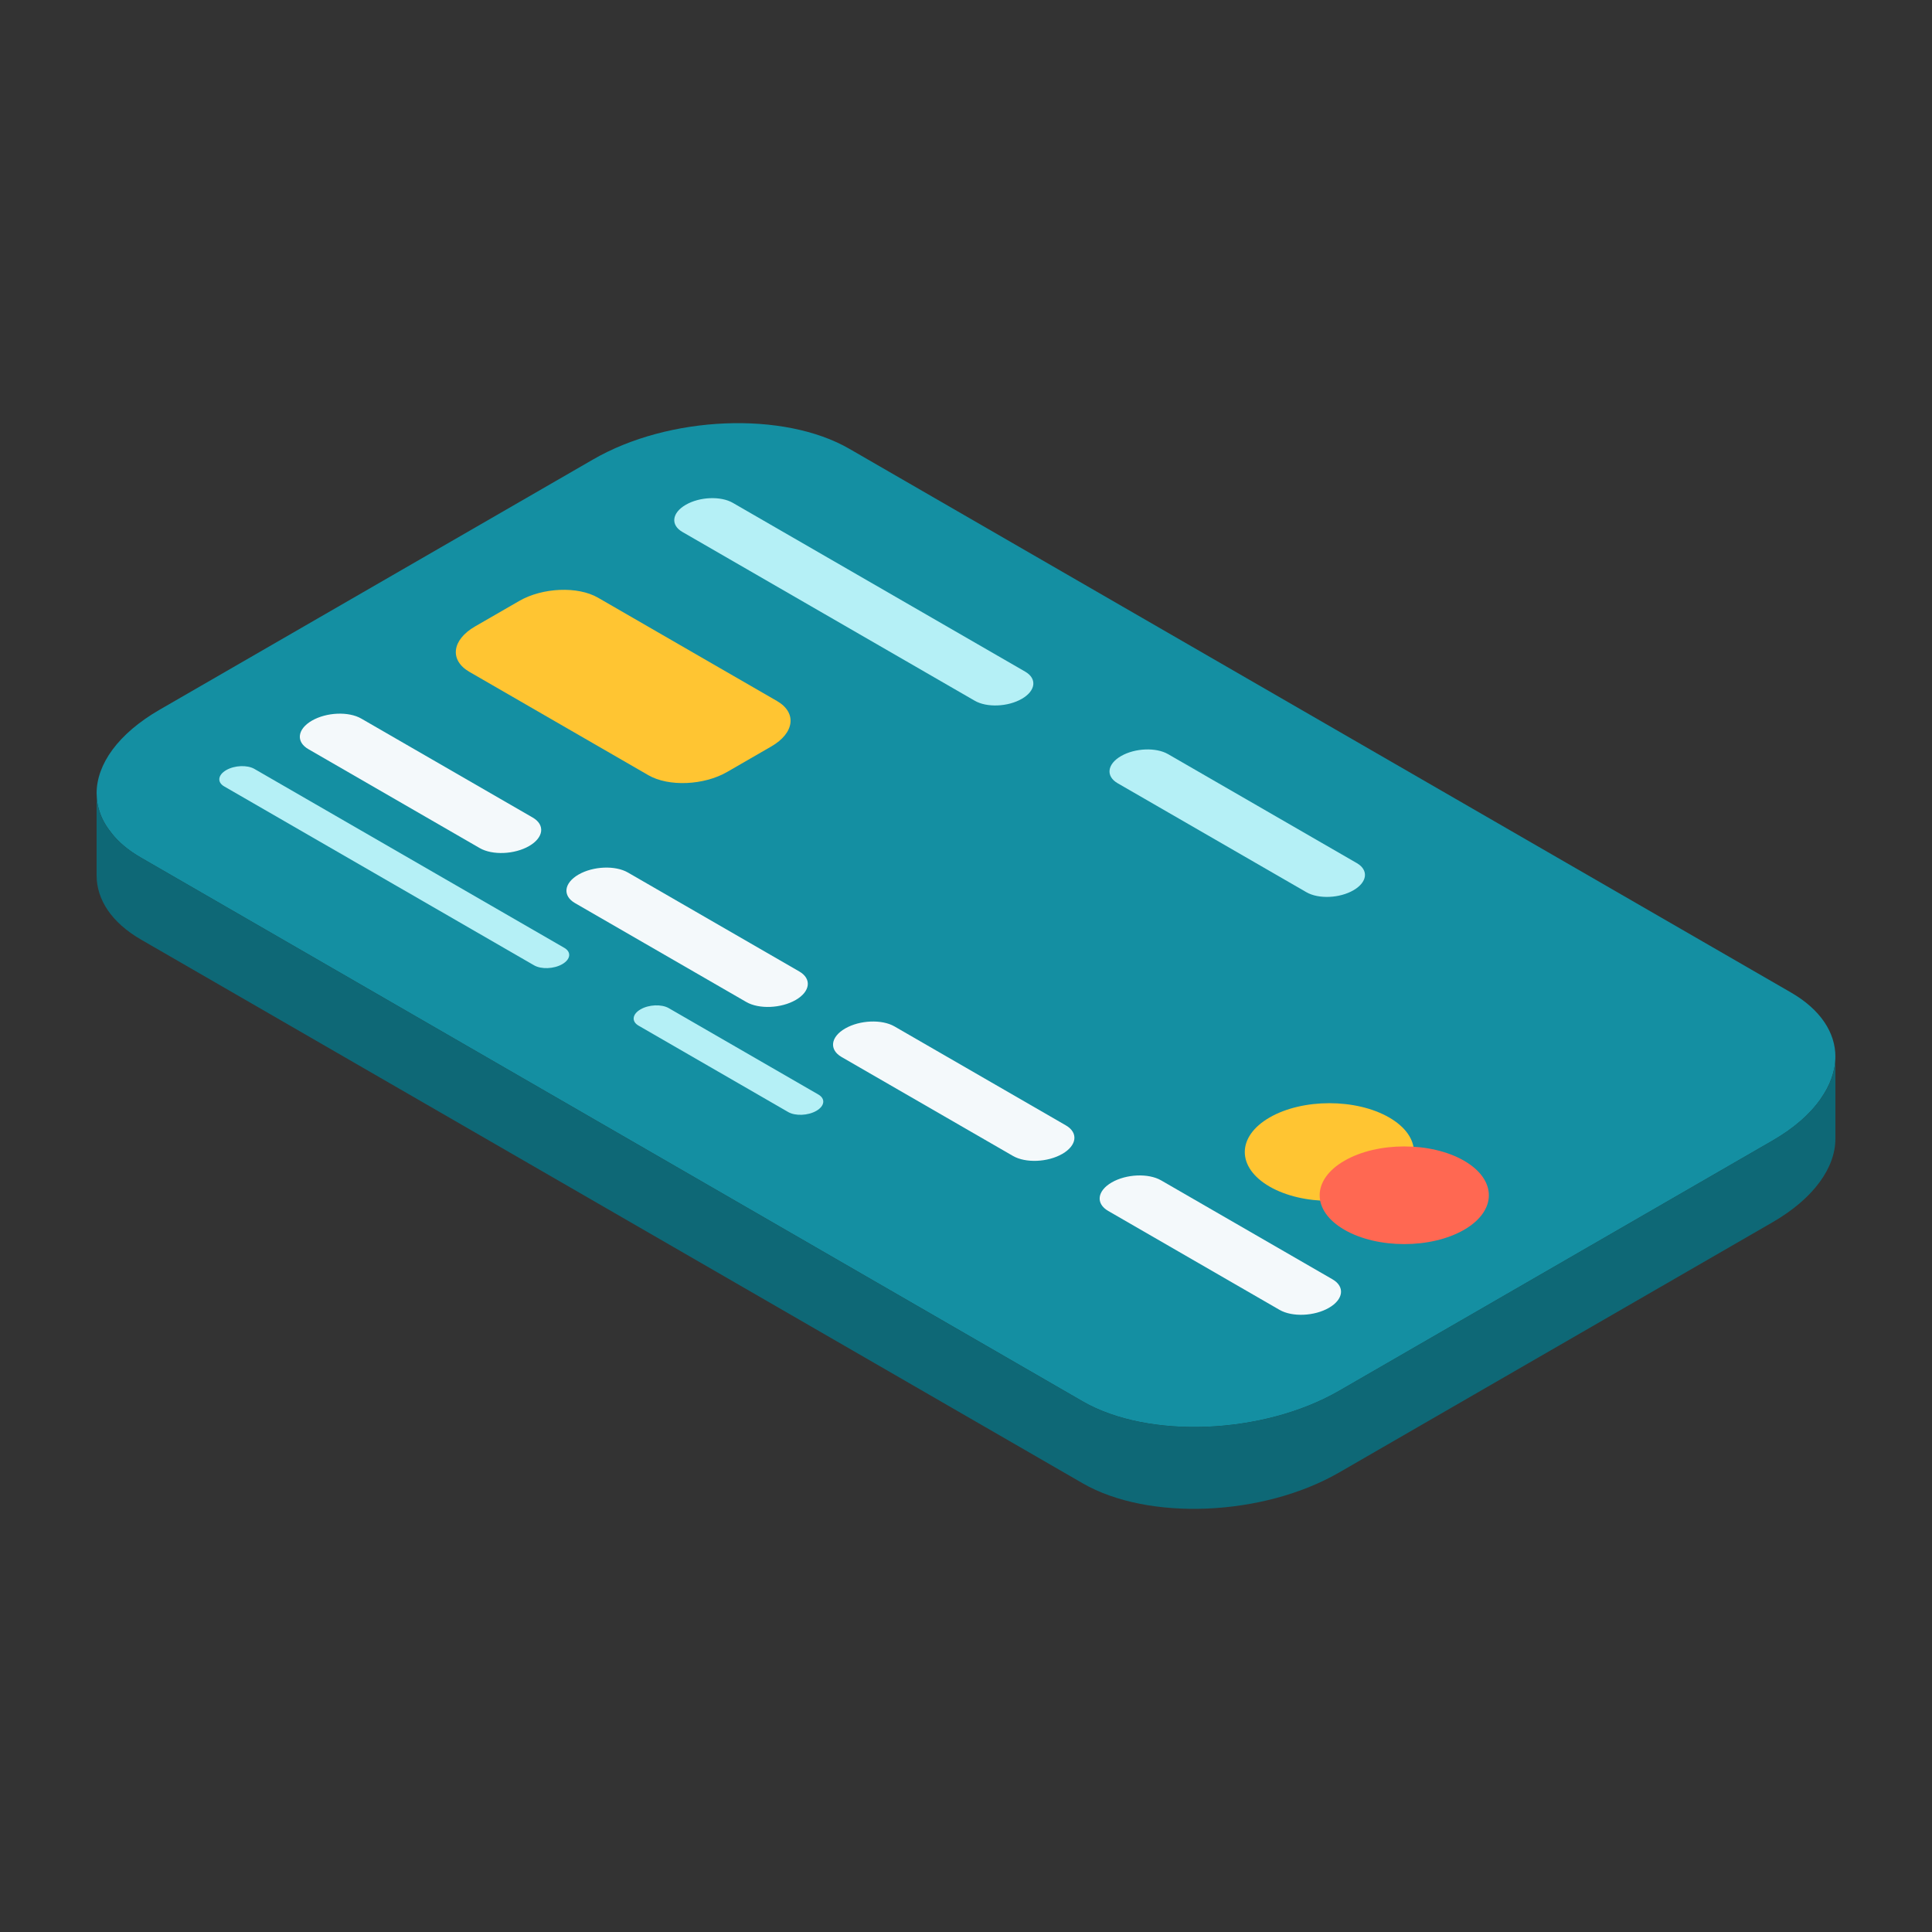 <svg width="120" height="120" viewBox="0 0 120 120" fill="none" xmlns="http://www.w3.org/2000/svg">
<rect x="0" y="0" width="120" height="120" fill="#333333" stroke="none"/>
<g id="DC1">
<g id="Group">
<path id="Vector" d="M113.074 68.267C112.424 69.193 111.426 70.075 110.095 70.841L83.168 86.388C78.453 89.106 71.324 89.396 67.245 87.038L8.762 53.27C7.981 52.822 7.36 52.301 6.926 51.737C7.576 50.812 8.574 49.93 9.905 49.163L36.833 33.617C41.547 30.898 48.677 30.609 52.755 32.966L111.238 66.734C112.033 67.183 112.641 67.703 113.074 68.267Z" fill="#0E6876"/>
<g id="Group_2">
<path id="Vector_2" d="M114 65.635C114 66.503 113.682 67.414 113.074 68.267C112.424 69.193 111.426 70.075 110.095 70.841L83.168 86.388C78.453 89.106 71.324 89.396 67.245 87.038L8.762 53.27C7.981 52.822 7.36 52.301 6.926 51.737C6.304 50.986 6 50.132 6 49.279C6 47.471 7.331 45.577 9.905 44.087L36.832 28.541C41.547 25.808 48.677 25.518 52.755 27.876L111.238 61.644C113.089 62.714 114 64.146 114 65.635Z" fill="#148FA2"/>
<g id="Group_3">
<path id="Vector_3" d="M60.547 43.526L42.385 33.04C41.636 32.608 41.73 31.853 42.595 31.353C43.459 30.854 44.767 30.8 45.516 31.232L63.678 41.718C64.427 42.151 64.333 42.906 63.469 43.405C62.604 43.904 61.296 43.958 60.547 43.526Z" fill="#B5F0F6"/>
<path id="Vector_4" d="M81.144 55.417L69.419 48.648C68.67 48.215 68.764 47.461 69.629 46.961C70.493 46.462 71.801 46.408 72.55 46.84L84.275 53.61C85.024 54.042 84.93 54.797 84.065 55.296C83.201 55.796 81.893 55.85 81.144 55.417Z" fill="#B5F0F6"/>
</g>
<g id="Group_4">
<path id="Vector_5" d="M29.797 52.676L19.154 46.531C18.367 46.077 18.466 45.284 19.374 44.76C20.282 44.236 21.655 44.179 22.441 44.633L33.085 50.778C33.871 51.232 33.772 52.025 32.864 52.549C31.956 53.073 30.583 53.13 29.797 52.676Z" fill="#F4F9FB"/>
<path id="Vector_6" d="M46.356 62.237L35.713 56.092C34.927 55.638 35.025 54.845 35.933 54.321C36.841 53.797 38.214 53.74 39.001 54.194L49.644 60.339C50.43 60.792 50.332 61.585 49.424 62.11C48.516 62.634 47.143 62.691 46.356 62.237Z" fill="#F4F9FB"/>
<path id="Vector_7" d="M62.916 71.797L52.273 65.653C51.486 65.199 51.585 64.406 52.493 63.882C53.401 63.357 54.773 63.3 55.56 63.754L66.203 69.899C66.99 70.353 66.891 71.146 65.983 71.67C65.075 72.194 63.702 72.251 62.916 71.797Z" fill="#F4F9FB"/>
<path id="Vector_8" d="M79.475 81.358L68.832 75.213C68.046 74.759 68.144 73.966 69.052 73.442C69.96 72.918 71.333 72.861 72.12 73.315L82.763 79.46C83.549 79.914 83.451 80.707 82.543 81.231C81.635 81.755 80.262 81.812 79.475 81.358Z" fill="#F4F9FB"/>
</g>
<path id="Vector_9" d="M33.172 59.957L13.925 48.845C13.476 48.586 13.532 48.133 14.051 47.833C14.57 47.534 15.354 47.501 15.804 47.76L35.051 58.873C35.5 59.132 35.443 59.585 34.925 59.885C34.406 60.184 33.621 60.217 33.172 59.957Z" fill="#B5F0F6"/>
<path id="Vector_10" d="M48.953 69.069L39.661 63.704C39.212 63.444 39.268 62.991 39.787 62.692C40.306 62.392 41.091 62.36 41.54 62.619L50.832 67.984C51.281 68.243 51.225 68.696 50.706 68.996C50.187 69.295 49.403 69.328 48.953 69.069Z" fill="#B5F0F6"/>
<path id="Vector_11" d="M40.273 48.15L29.158 41.732C27.904 41.008 28.062 39.744 29.509 38.908L32.251 37.326C33.698 36.49 35.888 36.399 37.142 37.123L48.258 43.54C49.511 44.264 49.354 45.528 47.906 46.364L45.165 47.947C43.717 48.783 41.527 48.874 40.273 48.15Z" fill="#FFC532"/>
<g id="Group_5">
<path id="Vector_12" d="M86.285 73.7C84.234 74.884 80.907 74.884 78.855 73.7C76.803 72.515 76.803 70.595 78.855 69.41C80.907 68.225 84.233 68.225 86.285 69.41C88.337 70.595 88.337 72.515 86.285 73.7Z" fill="#FFC532"/>
<path id="Vector_13" d="M90.936 76.385C88.885 77.569 85.558 77.569 83.506 76.385C81.454 75.2 81.454 73.28 83.506 72.095C85.558 70.911 88.884 70.911 90.936 72.095C92.988 73.28 92.988 75.2 90.936 76.385Z" fill="#FF6852"/>
</g>
</g>
<path id="Vector_14" d="M114 65.635V70.726C114 72.519 112.669 74.428 110.095 75.918L83.168 91.464C78.453 94.183 71.324 94.486 67.245 92.129L8.762 58.361C6.911 57.291 6 55.859 6 54.37V49.279C6 50.132 6.304 50.986 6.925 51.738C7.359 52.302 7.981 52.822 8.762 53.271L67.245 87.039C71.323 89.396 78.453 89.107 83.167 86.388L110.095 70.842C111.426 70.075 112.423 69.193 113.074 68.267C113.682 67.414 114 66.503 114 65.635Z" fill="#0E6876"/>
</g>
</g>
</svg>
